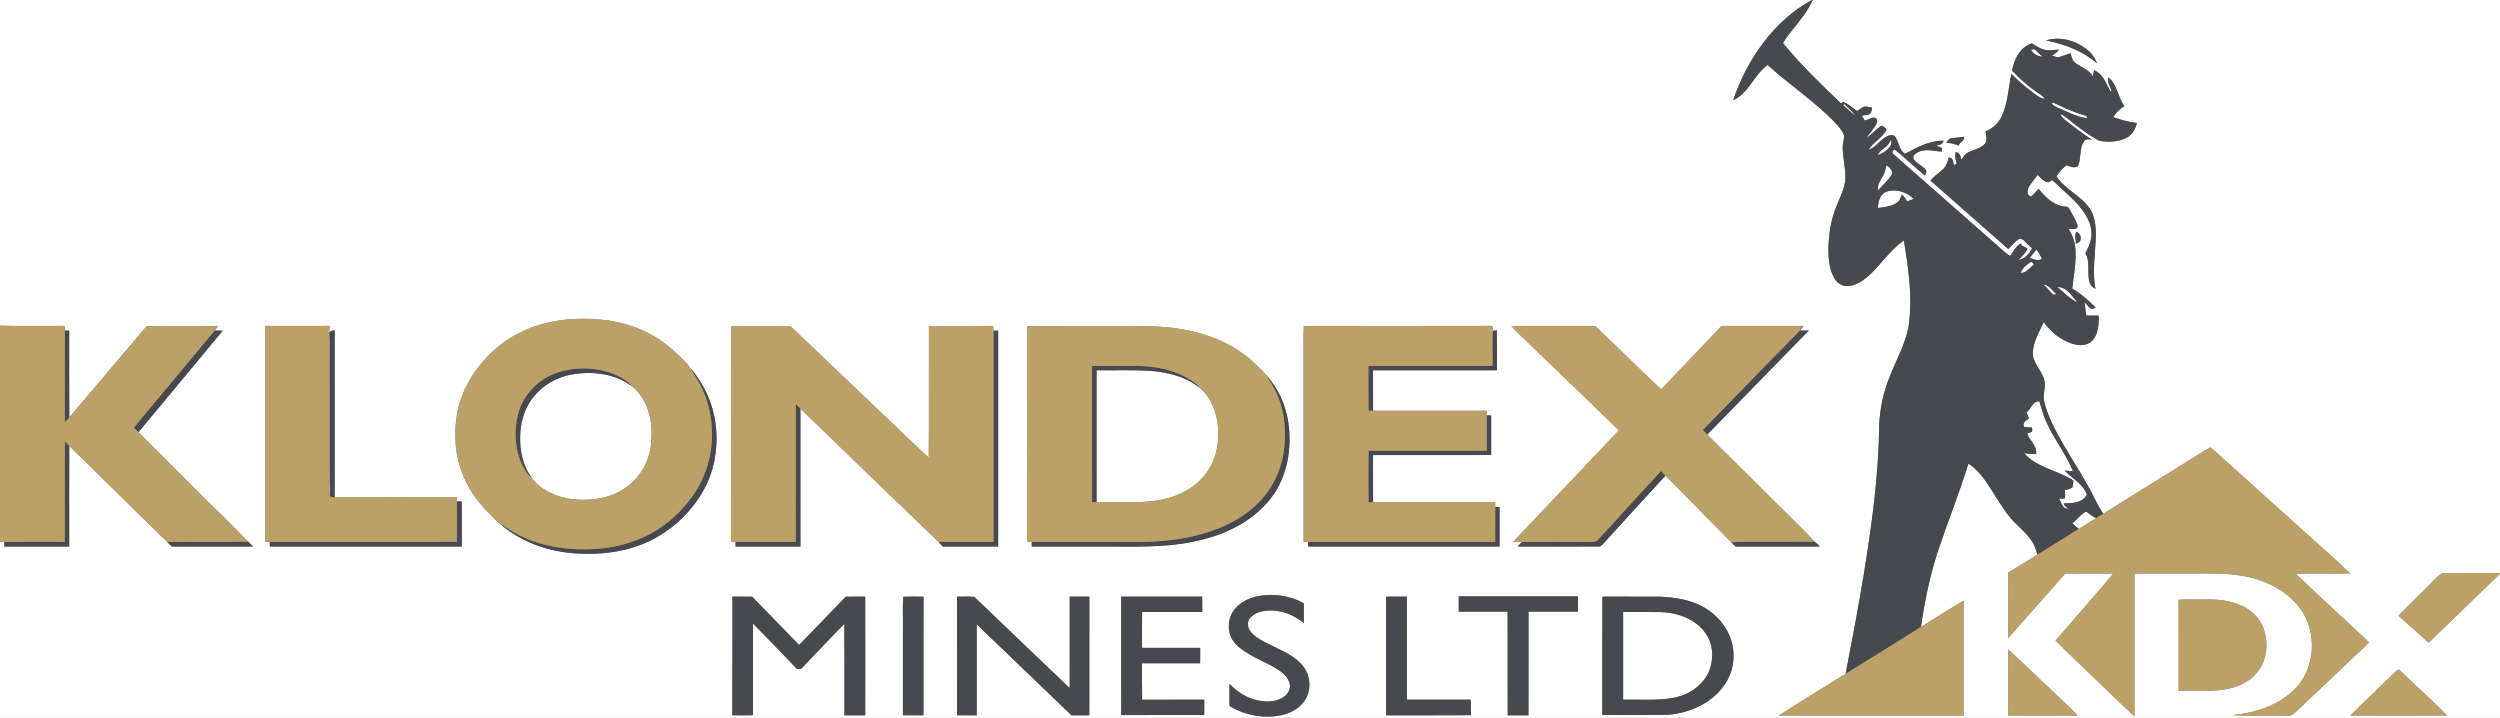 <?xml version="1.0" encoding="UTF-8" standalone="no"?>
<svg
   width="2159pt"
   height="620pt"
   viewBox="0 0 2159 620"
   version="1.1"
   id="svg123"
   sodipodi:docname="0001311605.svg"
   xmlns:inkscape="http://www.inkscape.org/namespaces/inkscape"
   xmlns:sodipodi="http://sodipodi.sourceforge.net/DTD/sodipodi-0.dtd"
   xmlns="http://www.w3.org/2000/svg"
   xmlns:svg="http://www.w3.org/2000/svg">
  <rect x="0" y="0" width="2159" height="620" fill="#808080" stroke="none"/>
  <defs
     id="defs127" />
  <sodipodi:namedview
     id="namedview125"
     pagecolor="#ffffff"
     bordercolor="#000000"
     borderopacity="0.25"
     inkscape:showpageshadow="2"
     inkscape:pageopacity="0.0"
     inkscape:pagecheckerboard="0"
     inkscape:deskcolor="#d1d1d1"
     inkscape:document-units="pt"
     showgrid="false" />
  <g
     id="#ffffffff">
    <path
       fill="#ffffff"
       opacity="1"
       d="m 0,0 h 1564.66 c -33.18,18.29 -55.83,51.34 -67.96,86.59 13.7,-6.07 17.96,-22.12 29.8,-30.44 19.2,17.32 41.05,31.63 58.91,50.44 2.79,3.18 5.91,6.42 7.13,10.58 0.22,3.33 -1.19,6.53 -1.2,9.87 -0.03,9.05 2.56,17.9 2.38,26.96 -0.45,8.55 -4.67,16.22 -7.7,24.06 -4.94,11.64 -6.71,24.38 -7.03,36.95 0.08,8.29 0.72,16.96 4.65,24.44 2.17,4.18 6.38,7.64 11.28,7.58 6.87,0.04 12.98,-3.9 18.1,-8.12 11.02,-9.75 18.85,-22.85 31.19,-31.17 3.71,23.32 7.46,47.06 4.48,70.7 -1.9,16.68 -10.7,31.33 -16.67,46.73 -5.5,13.3 -8.44,27.58 -9.19,41.93 -0.35,43.08 -6.32,85.87 -13.16,128.33 -4.75,28.91 -10.22,57.71 -15.77,86.48 -19.25,11.96 -38.64,23.7 -57.69,35.97 24.93,0.42 49.86,0.06 74.79,0.18 28.27,-0.03 56.54,0.06 84.82,-0.04 -0.06,-33.1 0.02,-66.2 -0.05,-99.3 -12.43,7.34 -24.58,15.15 -36.85,22.75 3.18,-21.94 7.64,-43.76 14.46,-64.88 8.53,-25.52 18.63,-50.5 26.56,-76.23 5.31,3.49 9.78,8.12 13.49,13.25 7.65,10.5 13.65,22.12 21.7,32.34 5.68,7.24 13.46,12.55 18.74,20.14 2.82,3.8 4.42,8.34 5.63,12.88 -8.42,5.16 -16.75,10.46 -25.21,15.54 -0.18,18.86 -0.07,37.73 -0.04,56.59 16.52,-18.44 32.77,-37.14 49.17,-55.7 13.89,-0.19 27.78,-0.01 41.67,-0.1 -16.43,19.49 -33.23,38.66 -49.91,57.94 12.55,12.64 25.65,24.73 38.41,37.16 9.93,9.44 19.68,19.07 29.71,28.39 0.07,-41.15 0.02,-82.3 0.03,-123.45 16.2,-0.04 32.41,-0.01 48.63,-0.02 19.29,-0.02 39.06,-0.92 57.66,5.21 15.07,4.59 29.09,13.67 38.12,26.75 12.91,19.53 11.72,47.86 -3.88,65.58 -14.04,15.87 -35.45,22.73 -55.97,24.73 14.68,0.98 29.4,0.21 44.11,0.53 3.1,-0.16 6.85,0.64 9.23,-1.93 21.5,-20.52 43.21,-40.84 64.74,-61.34 -20.96,-19.98 -42.54,-39.32 -63.37,-59.43 15.68,-0.32 31.38,0.17 47.07,-0.24 -12.4,-11.91 -25.47,-23.11 -38.16,-34.7 -23.7,-21.34 -47.37,-42.71 -71.07,-64.04 -3.9,-3.31 -7.34,-7.19 -11.61,-10.02 -6.38,3.14 -12.07,7.53 -18.25,11.06 -24.7,15.43 -49.52,30.66 -74.17,46.17 -5.39,-7.7 -8.86,-16.48 -13.5,-24.6 -9.19,-16.31 -19.77,-31.81 -28.28,-48.5 -3.91,-7.77 -7.57,-15.8 -9.28,-24.37 -1.51,-5.93 1.86,-11.89 0.13,-17.79 -1.98,-8.38 -9.85,-14.46 -10,-23.37 0.32,-9.71 5.52,-18.27 9.54,-26.84 6.08,8.69 14.91,15.65 25.09,18.82 5.81,1.82 13.15,1.57 17.37,-3.4 4.76,-5.85 5.11,-13.83 5,-21.04 -3.6,-0.03 -7.19,0.14 -10.77,-0.09 -0.58,-3.86 -0.95,-7.74 -1.48,-11.6 2.08,2.16 3.73,5.1 6.69,6.16 0.97,-0.42 1.94,-0.92 2.88,-1.48 -6.16,-6.1 -12.64,-11.98 -20.22,-16.27 1.26,-11.69 3.78,-23.4 2.68,-35.21 -0.51,-5.92 -2.71,-11.55 -5.88,-16.53 2.42,0 5.11,0.74 7.34,-0.61 1.19,-1.91 -0.07,-3.88 -0.85,-5.66 -2.12,-4.39 -4.34,-8.76 -7.22,-12.7 -10.54,0.03 -19.02,-7.42 -24.94,-15.43 -2.4,2 -4.09,4.75 -6.63,6.56 -3.08,-0.32 -3.68,-4.28 -2.68,-6.64 1.9,-4.54 5.62,-7.96 8.26,-12.05 2.64,2.68 5.32,5.9 9.3,6.47 1.13,-0.58 2.23,-1.29 3.36,-1.96 6.4,5.99 13.03,11.74 19.21,17.97 6.77,7.1 13.35,15.43 14.52,25.51 0.94,6.95 -1.76,13.7 -5.1,19.64 4.54,7.91 1.02,17.31 3.75,25.65 0.66,2.5 2.91,3.92 4.94,5.26 -2.87,-15.13 -0.15,-30.43 0.34,-45.63 0.11,-8.82 -0.83,-18.36 -6.49,-25.52 -7.85,-10.06 -20.44,-15.24 -27.46,-26.1 2.38,-3.71 5.05,-7.29 8.93,-9.57 2.99,1.13 6.44,2.74 9.53,0.87 3.11,-6.84 0.89,-15.32 5.37,-21.68 1.52,-2.29 4.43,-1.43 6.7,-1.32 -8.43,-5.42 -16.42,-11.51 -24.17,-17.84 -1.47,-1.09 -2.39,-2.7 -3.04,-4.35 5.15,2.28 8.98,6.58 13.53,9.79 6.57,4.81 13.03,9.99 20.43,13.48 7.81,1.26 16.41,0.94 23.53,-2.86 4.73,-2.55 7.41,-7.5 8.51,-12.6 -6.97,-0.83 -13.75,-2.66 -20.33,-5.05 2.34,-3.95 5.69,-7.15 9.61,-9.53 -5.68,-7.71 -6.04,-18.61 -13.89,-24.82 -1.39,4.76 2.78,8.39 2.66,13 -3.52,-4.45 -4.83,-10.25 -8.62,-14.51 -1.74,-2.05 -4.04,-3.46 -6.25,-4.91 -0.41,1.81 -0.83,3.62 -1.21,5.43 -3.25,-5.44 -9.34,-7.54 -14.32,-10.9 -3.11,-1.91 -4.01,-5.59 -4.81,-8.88 -3.8,0.94 -7.33,2.74 -11.16,3.48 -1.7,-0.28 -3.26,-1.03 -4.82,-1.6 2.17,-1.44 4.55,-2.73 5.81,-5.16 -3.99,0.28 -8.04,1.25 -11.99,0.29 -4.18,-0.95 -7.74,-3.46 -11.33,-5.66 -10.26,3.25 -15.23,13.75 -17.13,23.57 6.46,6.69 13.33,13.04 21.04,18.29 2.59,1.84 5.6,3.36 7.21,6.27 -5.45,-1.18 -9.47,-5.29 -13.87,-8.39 -5.35,-4.08 -10.25,-8.69 -14.97,-13.47 -2.49,12.36 -2.9,25.39 -8.39,36.93 -2.73,5.94 -7.83,10.49 -13.91,12.8 0.58,3.68 1.93,8.17 -0.94,11.26 -4.34,4.39 -11.1,4.56 -15.92,8.19 -1.74,1.34 -2.74,3.35 -3.88,5.16 -0.83,-2.86 -1.29,-6.65 -5.17,-6.45 -0.67,3.26 0.07,6.49 1.12,9.57 -0.87,0.48 -1.73,0.96 -2.56,1.44 -0.59,-2.79 -0.61,-6.43 -4.33,-6.56 -0.99,3.62 -2.11,7.42 -4.95,10.05 -3.56,3.38 -7.79,6.02 -10.89,9.87 22.36,19.77 44.87,39.36 67.21,59.16 2.99,-2.95 5.67,-6.29 9.14,-8.72 1.89,-0.59 3.82,0.61 5.07,1.99 1.97,2.15 4.01,4.24 6.4,5.95 -2.36,4.78 -6.2,9 -11.56,10.29 2.31,-3.41 6.14,-5.77 7.55,-9.76 -1.16,-1.32 -2.93,-1.74 -4.41,-2.48 -0.4,-0.51 -1.2,-1.52 -1.6,-2.03 -4.22,2.48 -6.18,7.02 -9.07,10.7 -6.01,-3.8 -10.78,-9.22 -16.28,-13.68 -28.02,-24.64 -56.09,-49.22 -84.06,-73.91 -2.89,-1.31 -0.3,-5.95 2.03,-3.23 8.53,6.85 16.4,14.53 24.86,21.49 0.33,-1.42 1.52,-2.78 1.19,-4.3 -2.74,-4.27 -8.33,-5.69 -10.96,-10.06 -1.6,-2.7 1.71,-4.68 3.62,-5.96 6.41,-3.32 13.8,-0.79 20.6,-0.45 0.05,-0.76 0.15,-2.29 0.2,-3.05 -1.71,-0.77 -3.4,-1.53 -5.1,-2.26 2.87,-0.19 5.64,-1.02 6.51,-4.11 -12.17,-0.33 -22.97,5.89 -33.4,11.32 -5.03,-3.41 -5.21,-9.88 -8.29,-14.59 -1.32,-2.32 -4.46,-1.63 -6.48,-0.87 -6.47,2.78 -10.02,9.71 -16.7,12.14 3.96,-6.85 11.97,-10.29 15.54,-17.39 -0.86,-1.74 -2.44,-2.97 -4.23,-3.61 -4.92,2.91 -8.49,7.55 -13.14,10.82 2.69,-4.16 6.16,-7.79 8.55,-12.16 1.08,-1.89 1.17,-4.91 -1.39,-5.57 -3.09,-0.42 -5.62,2.08 -8.62,2.4 -1,-1.34 -1.72,-2.83 -2.53,-4.26 2.05,-0.23 4.16,-0.28 6.17,-0.92 2.28,-0.93 2.26,-3.74 2.8,-5.77 -2.24,-0.49 -4.49,-1.21 -6.79,-1.03 -2.34,0.76 -4.06,2.63 -6.15,3.82 -4.2,-2.47 -7.49,-6.39 -12.3,-7.83 -0.52,0.47 -1.03,0.93 -1.51,1.39 C 1572.55,72.71 1555,55.96 1539.76,37.14 1547.65,24.29 1559.48,14.11 1565.37,0 H 2159 v 494.95 c -14.34,-0.12 -28.67,0.03 -43.01,-0.1 -2.56,0.07 -5.23,-0.27 -7.67,0.54 -4.06,2.83 -7.2,6.75 -10.77,10.13 -8.76,8.72 -17.45,17.49 -26.24,26.18 8.67,7.81 17.33,15.62 26.07,23.35 20.64,-19.76 41.05,-39.78 61.62,-59.63 V 620 H 0 V 468.09 c 1.26,-0.04 2.52,-0.07 3.78,-0.09 -0.02,1.32 -0.03,2.66 -0.05,4 18.68,-0.01 37.36,0.02 56.03,-0.01 0.03,-28.97 -0.08,-57.94 0.05,-86.91 28.36,27.52 56.26,55.49 84.61,83.01 1.31,1.27 2.6,2.57 3.89,3.87 23.41,0.08 46.82,0.04 70.23,0.03 -1.39,-1.42 -2.8,-2.82 -4.21,-4.22 -11.09,-11.29 -22.22,-22.55 -33.66,-33.48 -20.34,-20.38 -40.7,-40.74 -61.06,-61.09 24.19,-29.26 48.66,-58.3 72.76,-87.63 -2.29,-0.06 -4.58,-0.11 -6.87,-0.18 0.97,-1.28 1.91,-2.58 2.84,-3.89 -20.53,0 -41.06,-0.06 -61.59,0.02 -22.23,26.38 -44.65,52.61 -66.93,78.95 -0.14,-24.97 -0.03,-49.95 -0.05,-74.92 -1.27,-0.04 -2.53,-0.06 -3.79,-0.09 -0.01,-1.34 -0.02,-2.69 -0.03,-4.03 C 37.3,281.38 18.64,281.75 0,281.24 V 0 m 1766.79,34.87 c 15.9,3.3 31.8,8.89 44.14,19.84 -1.88,-5.16 -5.32,-9.65 -9.76,-12.87 -9.65,-7.26 -22.66,-10.44 -34.38,-6.97 m -81.83,84.58 c -2.09,0.23 -2.99,2.3 -4.03,3.82 3.65,0.18 7.25,1 10.59,2.53 0.89,-3.15 5.11,-4.08 4.8,-7.68 -3.77,0.64 -7.6,0.74 -11.36,1.33 m 107.66,90.99 c 2.06,-0.54 4.43,-1.89 4.21,-4.38 0.48,-2.55 -1.43,-4.46 -3.07,-6.06 -3.19,2.66 -0.61,6.98 -1.14,10.44 M 449.88,286.79 c -17.47,8.45 -32.17,22.17 -42.57,38.49 -9.36,14.75 -14.46,32.25 -14.02,49.75 -0.48,20.89 6.85,41.74 19.91,58.01 4.18,5.65 9.49,10.29 14.21,15.46 1.13,1.19 2.33,2.35 3.73,3.24 20.29,18.21 47.96,26.54 74.9,26.52 21.06,0.42 42.57,-3.75 61.03,-14.2 16.98,-9.62 31.28,-23.98 40.74,-41.07 9.78,-17.79 12.9,-38.87 9.89,-58.87 -2.6,-17.12 -10.29,-33.41 -21.65,-46.45 -1.57,-2.55 -3.73,-4.67 -5.82,-6.78 -4.83,-4.54 -9.47,-9.3 -14.78,-13.31 -16.13,-12.67 -36.21,-19.65 -56.51,-21.59 -23.39,-2.15 -47.77,0.34 -69.06,10.8 m -220.72,-5.35 c -0.23,3.51 -0.32,7.03 -0.28,10.55 0.06,58.66 -0.02,117.32 0.05,175.98 1.35,0.01 2.7,0.02 4.05,0.03 0.01,1.33 0.02,2.66 0.03,4 55.25,0 110.51,0.01 165.76,-0.01 -0.04,-12.98 -0.04,-25.95 0,-38.93 -1.37,-0.06 -2.74,-0.1 -4.11,-0.13 -0.16,11.65 0,23.29 -0.08,34.94 l -0.27,0.01 c 0.41,-12.84 -0.27,-25.7 0.44,-38.53 -35.24,-0.05 -70.49,-0.1 -105.73,0 -0.04,-48.01 -0.02,-96.03 -0.01,-144.04 -1.75,0 -3.44,0.4 -4.64,1.73 0.68,8.96 0.18,17.96 0.31,26.94 0.14,38.05 -0.24,76.12 0.19,114.16 -1.1,-4.97 -0.16,-10.14 -0.43,-15.18 0.01,-39.32 -0.04,-78.65 0.03,-117.98 0.07,-4 -0.83,-8.09 0.29,-12.02 -0.01,-0.38 -0.02,-1.14 -0.02,-1.52 -18.53,0.11 -37.06,0.09 -55.58,0 m 573.04,0.06 c -0.17,37.93 0.17,75.86 -0.16,113.79 -14.43,-13.31 -28.45,-27.08 -42.72,-40.57 -25.11,-23.92 -50.21,-47.85 -75.31,-71.78 -1,-1.19 -2.53,-1.48 -4,-1.39 -16.18,0 -32.37,0.06 -48.56,-0.05 -0.28,62.1 0.05,124.21 -0.16,186.31 1.31,0.04 2.63,0.08 3.96,0.12 -0.01,1.35 -0.02,2.7 -0.02,4.06 18.67,0.02 37.35,0.01 56.02,0.01 -0.01,-39.7 0.01,-79.4 -0.01,-119.1 39.71,38.41 79.38,76.88 119.28,115.1 1.22,1.32 2.46,2.64 3.7,3.97 15.93,0.07 31.85,0.02 47.78,0.03 0,-62.17 -0.01,-124.34 0.01,-186.51 -1.4,-0.06 -2.82,-0.11 -4.2,-0.16 -0.03,-1.29 -0.06,-2.57 -0.08,-3.85 -18.51,0.13 -37.02,0.14 -55.53,0.02 m 323.8,-0.03 c -0.54,6.51 -0.19,13.05 -0.28,19.58 0.02,55.62 -0.02,111.24 0.03,166.86 1.32,0.03 2.66,0.06 4.01,0.09 -0.02,1.33 -0.03,2.66 -0.02,4 55.09,0 110.18,0.01 165.27,0 0,-11.41 -0.03,-22.83 0,-34.24 -1.26,-0.01 -2.51,-0.02 -3.73,0 -0.03,-1.35 -0.04,-2.7 -0.03,-4.03 -35.17,0.01 -70.33,0 -105.49,0 -0.03,-13.57 0,-27.14 -0.02,-40.72 34.01,-0.05 68.03,0.05 102.04,-0.05 -0.07,-11.38 -0.03,-22.77 -0.02,-34.15 -1.26,-0.03 -2.51,-0.05 -3.73,-0.07 -0.02,-1.34 -0.03,-2.68 -0.03,-4.01 -32.74,-0.03 -65.48,-0.03 -98.23,0 -0.05,-11.66 -0.01,-23.31 -0.02,-34.97 35.67,-0.02 71.34,-0.01 107.01,0 -0.1,-11.52 0.15,-23.04 -0.14,-34.55 -0.81,0.12 -2.43,0.38 -3.24,0.51 -0.23,-1.43 -0.46,-2.86 -0.66,-4.28 -54.24,0.13 -108.48,0.12 -162.72,0.03 m 179.16,0.04 c 2.93,3.49 6.24,6.62 9.57,9.72 27.71,26.88 55.77,53.4 83.28,80.47 -30.45,32.02 -60.81,64.13 -91.23,96.17 2.47,0.08 4.95,0.17 7.45,0.16 -1.19,1.31 -2.36,2.62 -3.51,3.94 23.79,0 47.59,0.15 71.38,-0.07 4.05,-3.54 7.29,-7.94 11.07,-11.79 15.06,-16.46 30.02,-33.01 45.14,-49.41 18.89,19.29 37.92,38.43 56.86,57.66 1.22,1.2 2.49,2.42 3.74,3.64 24.22,-0.02 48.45,0.04 72.69,-0.03 -1.43,-1.43 -2.77,-2.96 -4.4,-4.12 -15.31,-16.34 -31.76,-31.58 -47.45,-47.55 -14.99,-15.13 -30.36,-29.88 -45.35,-45.01 29.28,-29.88 58.46,-59.84 87.65,-89.8 -2.51,0 -5.01,-0.02 -7.49,-0.07 0.7,-1.13 1.51,-2.24 2.26,-3.35 0.33,-0.15 1.01,-0.45 1.34,-0.59 -23.84,0.01 -47.68,-0.04 -71.52,0.02 -17.2,18.4 -34.81,36.41 -52.05,54.76 -19.25,-17.98 -37.86,-36.66 -56.98,-54.79 -24.15,0.06 -48.3,0.02 -72.45,0.04 m -418.04,0.12 c 0.12,62.07 0.05,124.15 0.01,186.22 1.27,0.03 2.56,0.06 3.85,0.1 0,1.34 0,2.7 0.02,4.05 20.32,0 40.65,0 60.98,0 26.07,-0.18 52.44,1.26 78.13,-4.15 25.77,-4.93 51.5,-16.69 67.72,-38.01 14.02,-18.26 17.96,-42.53 14.78,-64.93 -2.25,-15.31 -8.99,-30.01 -19.51,-41.4 -3.8,-4.67 -8.45,-8.63 -12.84,-12.74 -14.22,-12.39 -31.87,-20.32 -50.16,-24.51 -17.99,-4.35 -36.6,-4.97 -55.03,-4.7 -29.32,0.06 -58.64,-0.11 -87.95,0.07 m 200.33,233.01 c -8.04,1.4 -16.01,5.09 -21.22,11.54 -4.69,5.71 -6.1,13.74 -4.26,20.83 1.35,5.24 4.96,9.61 9.21,12.83 9.08,7.19 20.13,11.12 30.07,16.9 5.04,3.04 10.33,6.79 12.3,12.64 1.48,4.35 -0.55,9.25 -4.16,11.9 -6.31,4.87 -14.89,5.15 -22.42,3.72 -9.78,-1.73 -18.38,-7.37 -25.18,-14.43 -0.07,6.38 -0.09,12.77 0.02,19.15 14.62,8.83 33.09,11.79 49.49,6.65 7.27,-2.53 14.04,-7.55 17.34,-14.65 3.76,-8.43 2.66,-18.94 -3.16,-26.18 -6.77,-8.89 -17.45,-13.11 -27.11,-17.99 -6.4,-3.29 -13.43,-6.15 -18.14,-11.83 -3.04,-3.48 -3.64,-9.34 -0.12,-12.71 5.68,-5.6 14.37,-6.31 21.91,-5.49 8.88,0.87 17,5.11 23.98,10.46 0,-5.67 0,-11.33 0.01,-17 -11.64,-6.45 -25.48,-8.58 -38.56,-6.34 m -454.93,0.58 c -0.08,34.15 0.06,68.31 -0.07,102.46 5.84,0.04 11.69,0.19 17.53,-0.01 0.22,-1.2 0.32,-2.41 0.3,-3.62 -0.06,-25.19 -0.02,-50.39 -0.02,-75.58 12.79,12.9 25.42,25.98 37.9,39.19 1.2,0.02 2.4,0.04 3.62,0.06 12.44,-13 24.72,-26.16 37.39,-38.95 0.19,26.33 0.03,52.65 0.08,78.98 5.99,-0.01 11.98,-0.02 17.97,0.01 0.04,-34.18 0.08,-68.35 -0.02,-102.53 -5.6,0.05 -11.2,-0.04 -16.8,0.08 -13.37,13.95 -26.88,27.77 -40.26,41.71 -13.59,-13.87 -27.06,-27.86 -40.63,-41.74 -5.66,-0.06 -11.33,0 -16.99,-0.06 m 147.56,0.11 c -0.78,9.13 -0.1,18.43 -0.33,27.63 0,24.92 0.01,49.84 0,74.76 5.91,0.03 11.83,0.03 17.75,0.01 0.03,-34.13 -0.08,-68.27 0.06,-102.4 -5.83,-0.06 -11.67,-0.21 -17.48,0 m 46.36,0.01 c 0.14,34.13 0.03,68.26 0.05,102.39 5.67,0.03 11.35,0 17.02,0.01 -0.02,-26.18 0.01,-52.36 -0.01,-78.55 27.24,26.23 54.59,52.35 81.86,78.55 5.13,0 10.25,0 15.38,0.01 0.02,-34.17 0,-68.33 0.02,-102.5 -5.66,0 -11.32,0.01 -16.97,-0.01 -0.07,26.34 -0.04,52.67 -0.02,79.01 -27.55,-26.11 -54.81,-52.55 -82.28,-78.75 -4.98,-0.61 -10.05,-0.14 -15.05,-0.16 m 141.8,-0.09 c 0.07,34.09 -0.08,68.19 0.07,102.29 23.9,-0.11 47.79,-0.02 71.69,-0.05 0,-4.42 0,-8.84 -0.01,-13.25 -17.88,0.07 -35.76,-0.07 -53.64,0.07 -0.24,-10.5 -0.02,-21.01 -0.12,-31.52 16.74,-0.07 33.48,-0.07 50.22,0 0.07,-4.44 0.05,-8.87 0.04,-13.29 -16.74,0.01 -33.48,-0.04 -50.22,0.02 0,-10.36 -0.09,-20.72 0.05,-31.07 17.31,0.1 34.63,0.09 51.95,0.01 -0.03,-4.42 -0.01,-8.83 -0.06,-13.24 -23.32,0.07 -46.65,0.01 -69.97,0.03 m 228.79,-0.01 c -0.05,34.18 -0.05,68.36 0,102.54 24.42,-0.14 48.84,0.09 73.27,-0.12 -0.07,-4.48 -0.04,-8.96 -0.1,-13.44 -18.4,0.06 -36.8,0.03 -55.19,0.02 -0.04,-29.67 0.04,-59.35 -0.04,-89.02 -5.99,0.04 -11.97,0.04 -17.94,0.02 m 62.72,-0.26 c 0,4.42 0,8.83 0.01,13.25 14.07,0.03 28.14,0.04 42.21,0 0.1,29.85 -0.05,59.7 0.08,89.56 5.97,-0.08 11.94,-0.06 17.92,-0.02 0.08,-29.85 -0.03,-59.7 0.06,-89.54 14.24,0.02 28.49,0.08 42.74,-0.03 -0.04,-4.4 -0.04,-8.79 -0.01,-13.18 -34.33,-0.06 -68.67,0.01 -103.01,-0.04 m 124.04,0.25 c -0.1,34.09 -0.02,68.18 -0.04,102.26 17.38,-0.06 34.76,0.13 52.14,-0.09 10.78,-0.02 21.47,-2.68 31.2,-7.28 11.9,-5.81 22.35,-15.55 27.14,-28.1 4.64,-12.05 3.59,-26.18 -2.73,-37.44 -4.17,-7.53 -10.31,-13.93 -17.53,-18.6 -12.11,-7.86 -26.85,-10.14 -41.01,-10.7 -16.39,-0.08 -32.78,0.01 -49.17,-0.05 m 497.62,2.73 c 0.15,26.19 0.02,52.38 0.07,78.57 8.86,-0.01 17.73,0.06 26.6,-0.03 9.99,-0.19 20.26,-1.53 29.22,-6.22 6.76,-3.54 12.65,-8.98 16.07,-15.86 4.96,-9.91 5.1,-21.87 1.28,-32.17 -3.44,-9.09 -11.21,-16.01 -20.02,-19.76 -9.02,-3.75 -18.91,-4.96 -28.61,-4.8 -8.21,0.15 -16.42,-0.26 -24.61,0.27 m -147.19,42.87 c -0.04,19.04 -0.02,38.09 -0.01,57.13 20.07,0.16 40.15,0.17 60.22,0 -6.32,-6.81 -13.44,-12.82 -20.05,-19.35 -13.41,-12.58 -26.53,-25.46 -40.16,-37.78 m 334.24,19.57 c -12.86,12.56 -26.04,24.79 -38.69,37.55 27.87,0.17 55.76,0.21 83.64,-0.02 -13.14,-13.29 -27.17,-25.71 -40.58,-38.73 -1.36,-2.18 -3.16,0.2 -4.37,1.2 z"
       id="path2" />
    <path
       fill="#ffffff"
       opacity="1"
       d="m 1754,42.91 c 1.28,-0.15 2.88,-0.87 3.9,0.4 2.02,1.87 3.93,3.87 6.03,5.68 -4.13,-0.28 -7.97,-2.37 -9.93,-6.08 z"
       id="path4" />
    <path
       fill="#ffffff"
       opacity="1"
       d="m 1772.01,89.11 1.06,-0.56 c 8.14,3.79 16.25,7.8 24.91,10.35 1.75,0.77 4.7,0.62 4.36,3.31 -8.91,-1.55 -17.2,-5.6 -25.37,-9.33 -1.74,-1.08 -4.38,-1.53 -4.96,-3.77 z"
       id="path6" />
    <path
       fill="#ffffff"
       opacity="1"
       d="m 1591.6,90.87 c 0.39,-0.35 0.82,-0.7 1.26,-1.05 3,3.52 6.95,6.19 9.4,10.19 -3.76,-2.82 -6.88,-6.37 -10.66,-9.14 z"
       id="path8" />
    <path
       fill="#ffffff"
       opacity="1"
       d="m 1628.19,127.19 c 2.31,-1.5 3.49,-4.05 4.81,-6.37 0.93,2.63 0.02,5.33 -1.95,7.2 -2.59,2.82 -6.02,4.69 -9.55,6.05 1.31,-3.08 4.03,-5.04 6.69,-6.88 z"
       id="path10" />
    <path
       fill="#ffffff"
       opacity="1"
       d="m 1629.04,142.82 c 2.85,1.61 6.68,5.21 4.22,8.59 -3,5 -7.75,8.6 -11.41,13.08 -0.86,-4.69 1.98,-8.64 4.21,-12.46 1.7,-2.8 2.31,-6.05 2.98,-9.21 z"
       id="path12" />
    <path
       fill="#ffffff"
       opacity="1"
       d="m 1629.34,165.46 c 8,-2.65 17.41,0.34 23.23,6.25 -1.81,0.8 -3.65,1.47 -5.44,2.25 -1.31,-2.2 -2.83,-4.28 -4.73,-5.99 -1.03,2.36 -1.59,5.17 -3.82,6.75 -4.76,3.64 -11.01,4.15 -16.74,4.87 -0.07,-5.53 1.79,-12.02 7.5,-14.13 z"
       id="path14" />
    <path
       fill="#ffffff"
       opacity="1"
       d="m 1758.49,215.55 c 2.17,2.24 3.5,5.07 4.93,7.81 -3.18,2.84 -7.2,0.18 -10.66,-0.58 2,-2.33 3.9,-4.75 5.73,-7.23 z"
       id="path16" />
    <path
       fill="#ffffff"
       opacity="1"
       d="m 1753.5,226.45 c 1.45,-0.84 2.24,1.26 2.96,2.18 -3.61,2.51 -6.52,7.27 -11.34,7.06 1.23,-4.19 4.93,-6.89 8.38,-9.24 z"
       id="path18" />
    <path
       fill="#ffffff"
       opacity="1"
       d="m 1764.64,245.78 c 5.25,0.04 7.43,5.62 11.33,8.24 -1.16,0.42 -2.65,0.99 -3.51,-0.23 -2.6,-2.69 -4.97,-5.59 -7.82,-8.01 z"
       id="path20" />
    <path
       fill="#ffffff"
       opacity="1"
       d="m 1776.74,247.9 c 8.22,-0.26 12.51,7.94 17.35,13.25 -6.8,-2.93 -11.69,-8.71 -17.35,-13.25 z"
       id="path22" />
    <path
       fill="#ffffff"
       opacity="1"
       d="m 947,319.75 c 15.19,0.15 30.39,-0.39 45.57,0.45 14.9,1.08 30.28,4.62 42.35,13.86 8.93,6.52 13.78,17.26 15.99,27.82 2.93,15.69 0.8,32.99 -8.79,46.13 -9.07,12.86 -23.88,20.59 -39.09,23.52 -18.45,3.65 -37.36,1.74 -56.03,2.21 -0.01,-38 -0.01,-75.99 0,-113.99 z"
       id="path24" />
    <path
       fill="#ffffff"
       opacity="1"
       d="m 494.5,323.27 c 17.88,-2.96 37.72,-0.53 52.24,11.08 8.73,7.35 13.42,18.54 15.26,29.59 2.13,15.13 0.18,31.58 -8.81,44.32 -8.45,12.33 -22.39,20.33 -37.1,22.43 -15.77,2.3 -32.83,0.5 -46.47,-8.27 -4.04,-2.37 -7.46,-5.65 -10.19,-9.43 -6.01,-8.06 -9.22,-17.95 -10,-27.92 -1.08,-13.38 1.1,-27.53 8.78,-38.8 8.16,-12.34 21.76,-20.61 36.29,-23 z"
       id="path26" />
    <path
       fill="#ffffff"
       opacity="1"
       d="m 1749.97,356.17 c 4.37,-2.61 5.03,-10.13 11.24,-9.51 1.87,6.06 3.35,12.28 6.15,18.02 6.48,14.72 16.92,27.37 22.88,42.34 -2.46,-0.15 -4.88,-0.45 -7.29,-0.75 6.39,6.96 15.91,11.5 19.31,20.85 -3.68,7.28 -12.91,7.61 -20.02,7.49 0.25,2.34 2.25,3.4 4.04,4.54 -4.88,0.97 -6.37,-5.26 -8.01,-8.63 1.59,-0.07 3.46,0.54 4.97,-0.42 0.54,-2.32 0.01,-4.7 -0.19,-7.02 2.59,0.2 4.81,-1.09 6.91,-2.45 0.2,-1.87 0.41,-3.74 0.62,-5.61 -13.56,-9.08 -31.58,-10.91 -42.59,-23.74 3.41,0.7 6.91,1.14 10.42,0.7 0.77,-7.1 -5.54,-11.46 -7.79,-17.52 1.37,-0.55 2.91,-0.95 4.27,-1.62 0.24,-1.24 0.21,-2.49 -0.09,-3.75 -2.22,-0.06 -4.45,-0.01 -6.62,-0.33 -2.33,-3.03 1.49,-6 4.03,-7.16 -0.73,-1.82 -1.47,-3.64 -2.24,-5.43 z"
       id="path28" />
    <path
       fill="#ffffff"
       opacity="1"
       d="m 1789.62,451.8 c 4.36,-2.93 7.09,-7.84 12.02,-9.98 2.67,2.16 5.54,4.05 8.57,5.69 -5.04,3.04 -10.06,6.1 -15,9.27 -1.93,-1.6 -3.78,-3.27 -5.59,-4.98 z"
       id="path30" />
    <path
       fill="#ffffff"
       opacity="1"
       d="m 1401.74,528.5 c 10.72,0.07 21.44,-0.12 32.17,0.09 9.94,0.14 19.91,2.8 28.33,8.15 6.72,4.28 12.37,10.62 14.79,18.31 3.45,11.05 1.38,23.89 -6.1,32.84 -6.35,8.02 -15.97,12.9 -25.9,14.77 -14.28,2.64 -28.87,1.24 -43.29,1.59 0.01,-25.25 0.01,-50.5 0,-75.75 z"
       id="path32" />
  </g>
  <g
     id="#48494eff">
    <path
       fill="#48494e"
       opacity="1"
       d="m 1564.66,0 h 0.71 c -5.89,14.11 -17.72,24.29 -25.61,37.14 15.24,18.82 32.79,35.57 50.27,52.26 0.48,-0.46 0.99,-0.92 1.51,-1.39 4.81,1.44 8.1,5.36 12.3,7.83 2.09,-1.19 3.81,-3.06 6.15,-3.82 2.3,-0.18 4.55,0.54 6.79,1.03 -0.54,2.03 -0.52,4.84 -2.8,5.77 -2.01,0.64 -4.12,0.69 -6.17,0.92 0.81,1.43 1.53,2.92 2.53,4.26 3,-0.32 5.53,-2.82 8.62,-2.4 2.56,0.66 2.47,3.68 1.39,5.57 -2.39,4.37 -5.86,8 -8.55,12.16 4.65,-3.27 8.22,-7.91 13.14,-10.82 1.79,0.64 3.37,1.87 4.23,3.61 -3.57,7.1 -11.58,10.54 -15.54,17.39 6.68,-2.43 10.23,-9.36 16.7,-12.14 2.02,-0.76 5.16,-1.45 6.48,0.87 3.08,4.71 3.26,11.18 8.29,14.59 10.43,-5.43 21.23,-11.65 33.4,-11.32 -0.87,3.09 -3.64,3.92 -6.51,4.11 1.7,0.73 3.39,1.49 5.1,2.26 -0.05,0.76 -0.15,2.29 -0.2,3.05 -6.8,-0.34 -14.19,-2.87 -20.6,0.45 -1.91,1.28 -5.22,3.26 -3.62,5.96 2.63,4.37 8.22,5.79 10.96,10.06 0.33,1.52 -0.86,2.88 -1.19,4.3 -8.46,-6.96 -16.33,-14.64 -24.86,-21.49 -2.33,-2.72 -4.92,1.92 -2.03,3.23 27.97,24.69 56.04,49.27 84.06,73.91 5.5,4.46 10.27,9.88 16.28,13.68 2.89,-3.68 4.85,-8.22 9.07,-10.7 0.4,0.51 1.2,1.52 1.6,2.03 1.48,0.74 3.25,1.16 4.41,2.48 -1.41,3.99 -5.24,6.35 -7.55,9.76 5.36,-1.29 9.2,-5.51 11.56,-10.29 -2.39,-1.71 -4.43,-3.8 -6.4,-5.95 -1.25,-1.38 -3.18,-2.58 -5.07,-1.99 -3.47,2.43 -6.15,5.77 -9.14,8.72 -22.34,-19.8 -44.85,-39.39 -67.21,-59.16 3.1,-3.85 7.33,-6.49 10.89,-9.87 2.84,-2.63 3.96,-6.43 4.95,-10.05 3.72,0.13 3.74,3.77 4.33,6.56 0.83,-0.48 1.69,-0.96 2.56,-1.44 -1.05,-3.08 -1.79,-6.31 -1.12,-9.57 3.88,-0.2 4.34,3.59 5.17,6.45 1.14,-1.81 2.14,-3.82 3.88,-5.16 4.82,-3.63 11.58,-3.8 15.92,-8.19 2.87,-3.09 1.52,-7.58 0.94,-11.26 6.08,-2.31 11.18,-6.86 13.91,-12.8 5.49,-11.54 5.9,-24.57 8.39,-36.93 4.72,4.78 9.62,9.39 14.97,13.47 4.4,3.1 8.42,7.21 13.87,8.39 -1.61,-2.91 -4.62,-4.43 -7.21,-6.27 -7.71,-5.25 -14.58,-11.6 -21.04,-18.29 1.9,-9.82 6.87,-20.32 17.13,-23.57 3.59,2.2 7.15,4.71 11.33,5.66 3.95,0.96 8,-0.01 11.99,-0.29 -1.26,2.43 -3.64,3.72 -5.81,5.16 1.56,0.57 3.12,1.32 4.82,1.6 3.83,-0.74 7.36,-2.54 11.16,-3.48 0.8,3.29 1.7,6.97 4.81,8.88 4.98,3.36 11.07,5.46 14.32,10.9 0.38,-1.81 0.8,-3.62 1.21,-5.43 2.21,1.45 4.51,2.86 6.25,4.91 3.79,4.26 5.1,10.06 8.62,14.51 0.12,-4.61 -4.05,-8.24 -2.66,-13 7.85,6.21 8.21,17.11 13.89,24.82 -3.92,2.38 -7.27,5.58 -9.61,9.53 6.58,2.39 13.36,4.22 20.33,5.05 -1.1,5.1 -3.78,10.05 -8.51,12.6 -7.12,3.8 -15.72,4.12 -23.53,2.86 -7.4,-3.49 -13.86,-8.67 -20.43,-13.48 -4.55,-3.21 -8.38,-7.51 -13.53,-9.79 0.65,1.65 1.57,3.26 3.04,4.35 7.75,6.33 15.74,12.42 24.17,17.84 -2.27,-0.11 -5.18,-0.97 -6.7,1.32 -4.48,6.36 -2.26,14.84 -5.37,21.68 -3.09,1.87 -6.54,0.26 -9.53,-0.87 -3.88,2.28 -6.55,5.86 -8.93,9.57 7.02,10.86 19.61,16.04 27.46,26.1 5.66,7.16 6.6,16.7 6.49,25.52 -0.49,15.2 -3.21,30.5 -0.34,45.63 -2.03,-1.34 -4.28,-2.76 -4.94,-5.26 -2.73,-8.34 0.79,-17.74 -3.75,-25.65 3.34,-5.94 6.04,-12.69 5.1,-19.64 -1.17,-10.08 -7.75,-18.41 -14.52,-25.51 -6.18,-6.23 -12.81,-11.98 -19.21,-17.97 -1.13,0.67 -2.23,1.38 -3.36,1.96 -3.98,-0.57 -6.66,-3.79 -9.3,-6.47 -2.64,4.09 -6.36,7.51 -8.26,12.05 -1,2.36 -0.4,6.32 2.68,6.64 2.54,-1.81 4.23,-4.56 6.63,-6.56 5.92,8.01 14.4,15.46 24.94,15.43 2.88,3.94 5.1,8.31 7.22,12.7 0.78,1.78 2.04,3.75 0.85,5.66 -2.23,1.35 -4.92,0.61 -7.34,0.61 3.17,4.98 5.37,10.61 5.88,16.53 1.1,11.81 -1.42,23.52 -2.68,35.21 7.58,4.29 14.06,10.17 20.22,16.27 -0.94,0.56 -1.91,1.06 -2.88,1.48 -2.96,-1.06 -4.61,-4 -6.69,-6.16 0.53,3.86 0.9,7.74 1.48,11.6 3.58,0.23 7.17,0.06 10.77,0.09 0.11,7.21 -0.24,15.19 -5,21.04 -4.22,4.97 -11.56,5.22 -17.37,3.4 -10.18,-3.17 -19.01,-10.13 -25.09,-18.82 -4.02,8.57 -9.22,17.13 -9.54,26.84 0.15,8.91 8.02,14.99 10,23.37 1.73,5.9 -1.64,11.86 -0.13,17.79 1.71,8.57 5.37,16.6 9.28,24.37 8.51,16.69 19.09,32.19 28.28,48.5 4.64,8.12 8.11,16.9 13.5,24.6 -2.07,1.31 -4.14,2.59 -6.2,3.86 -3.03,-1.64 -5.9,-3.53 -8.57,-5.69 -4.93,2.14 -7.66,7.05 -12.02,9.98 1.81,1.71 3.66,3.38 5.59,4.98 -11.82,7.54 -23.76,14.87 -35.71,22.19 -1.21,-4.54 -2.81,-9.08 -5.63,-12.88 -5.28,-7.59 -13.06,-12.9 -18.74,-20.14 -8.05,-10.22 -14.05,-21.84 -21.7,-32.34 -3.71,-5.13 -8.18,-9.76 -13.49,-13.25 -7.93,25.73 -18.03,50.71 -26.56,76.23 -6.82,21.12 -11.28,42.94 -14.46,64.88 -21.6,13.61 -43.32,27.01 -65.02,40.44 5.55,-28.77 11.02,-57.57 15.77,-86.48 6.84,-42.46 12.81,-85.25 13.16,-128.33 0.75,-14.35 3.69,-28.63 9.19,-41.93 5.97,-15.4 14.77,-30.05 16.67,-46.73 2.98,-23.64 -0.77,-47.38 -4.48,-70.7 -12.34,8.32 -20.17,21.42 -31.19,31.17 -5.12,4.22 -11.23,8.16 -18.1,8.12 -4.9,0.06 -9.11,-3.4 -11.28,-7.58 -3.93,-7.48 -4.57,-16.15 -4.65,-24.44 0.32,-12.57 2.09,-25.31 7.03,-36.95 3.03,-7.84 7.25,-15.51 7.7,-24.06 0.18,-9.06 -2.41,-17.91 -2.38,-26.96 0.01,-3.34 1.42,-6.54 1.2,-9.87 -1.22,-4.16 -4.34,-7.4 -7.13,-10.58 -17.86,-18.81 -39.71,-33.12 -58.91,-50.44 -11.84,8.32 -16.1,24.37 -29.8,30.44 12.13,-35.25 34.78,-68.3 67.96,-86.59 M 1754,42.91 c 1.96,3.71 5.8,5.8 9.93,6.08 -2.1,-1.81 -4.01,-3.81 -6.03,-5.68 -1.02,-1.27 -2.62,-0.55 -3.9,-0.4 m 18.01,46.2 c 0.58,2.24 3.22,2.69 4.96,3.77 8.17,3.73 16.46,7.78 25.37,9.33 0.34,-2.69 -2.61,-2.54 -4.36,-3.31 -8.66,-2.55 -16.77,-6.56 -24.91,-10.35 l -1.06,0.56 m -180.41,1.76 c 3.78,2.77 6.9,6.32 10.66,9.14 -2.45,-4 -6.4,-6.67 -9.4,-10.19 -0.44,0.35 -0.87,0.7 -1.26,1.05 m 36.59,36.32 c -2.66,1.84 -5.38,3.8 -6.69,6.88 3.53,-1.36 6.96,-3.23 9.55,-6.05 1.97,-1.87 2.88,-4.57 1.95,-7.2 -1.32,2.32 -2.5,4.87 -4.81,6.37 m 0.85,15.63 c -0.67,3.16 -1.28,6.41 -2.98,9.21 -2.23,3.82 -5.07,7.77 -4.21,12.46 3.66,-4.48 8.41,-8.08 11.41,-13.08 2.46,-3.38 -1.37,-6.98 -4.22,-8.59 m 0.3,22.64 c -5.71,2.11 -7.57,8.6 -7.5,14.13 5.73,-0.72 11.98,-1.23 16.74,-4.87 2.23,-1.58 2.79,-4.39 3.82,-6.75 1.9,1.71 3.42,3.79 4.73,5.99 1.79,-0.78 3.63,-1.45 5.44,-2.25 -5.82,-5.91 -15.23,-8.9 -23.23,-6.25 m 129.15,50.09 c -1.83,2.48 -3.73,4.9 -5.73,7.23 3.46,0.76 7.48,3.42 10.66,0.58 -1.43,-2.74 -2.76,-5.57 -4.93,-7.81 m -4.99,10.9 c -3.45,2.35 -7.15,5.05 -8.38,9.24 4.82,0.21 7.73,-4.55 11.34,-7.06 -0.72,-0.92 -1.51,-3.02 -2.96,-2.18 m 11.14,19.33 c 2.85,2.42 5.22,5.32 7.82,8.01 0.86,1.22 2.35,0.65 3.51,0.23 -3.9,-2.62 -6.08,-8.2 -11.33,-8.24 m 12.1,2.12 c 5.66,4.54 10.55,10.32 17.35,13.25 -4.84,-5.31 -9.13,-13.51 -17.35,-13.25 m -26.77,108.27 c 0.77,1.79 1.51,3.61 2.24,5.43 -2.54,1.16 -6.36,4.13 -4.03,7.16 2.17,0.32 4.4,0.27 6.62,0.33 0.3,1.26 0.33,2.51 0.09,3.75 -1.36,0.67 -2.9,1.07 -4.27,1.62 2.25,6.06 8.56,10.42 7.79,17.52 -3.51,0.44 -7.01,0 -10.42,-0.7 11.01,12.83 29.03,14.66 42.59,23.74 -0.21,1.87 -0.42,3.74 -0.62,5.61 -2.1,1.36 -4.32,2.65 -6.91,2.45 0.2,2.32 0.73,4.7 0.19,7.02 -1.51,0.96 -3.38,0.35 -4.97,0.42 1.64,3.37 3.13,9.6 8.01,8.63 -1.79,-1.14 -3.79,-2.2 -4.04,-4.54 7.11,0.12 16.34,-0.21 20.02,-7.49 -3.4,-9.35 -12.92,-13.89 -19.31,-20.85 2.41,0.3 4.83,0.6 7.29,0.75 -5.96,-14.97 -16.4,-27.62 -22.88,-42.34 -2.8,-5.74 -4.28,-11.96 -6.15,-18.02 -6.21,-0.62 -6.87,6.9 -11.24,9.51 z"
       id="path35" />
    <path
       fill="#48494e"
       opacity="1"
       d="m 1766.79,34.87 c 11.72,-3.47 24.73,-0.29 34.38,6.97 4.44,3.22 7.88,7.71 9.76,12.87 -12.34,-10.95 -28.24,-16.54 -44.14,-19.84 z"
       id="path37" />
    <path
       fill="#48494e"
       opacity="1"
       d="m 1684.96,119.45 c 3.76,-0.59 7.59,-0.69 11.36,-1.33 0.31,3.6 -3.91,4.53 -4.8,7.68 -3.34,-1.53 -6.94,-2.35 -10.59,-2.53 1.04,-1.52 1.94,-3.59 4.03,-3.82 z"
       id="path39" />
    <path
       fill="#48494e"
       opacity="1"
       d="m 1792.62,210.44 c 0.53,-3.46 -2.05,-7.78 1.14,-10.44 1.64,1.6 3.55,3.51 3.07,6.06 0.22,2.49 -2.15,3.84 -4.21,4.38 z"
       id="path41" />
    <path
       fill="#48494e"
       opacity="1"
       d="m 1554.9,282.95 c 0.48,-0.22 1.44,-0.66 1.92,-0.88 -0.75,1.11 -1.56,2.22 -2.26,3.35 2.48,0.05 4.98,0.07 7.49,0.07 -29.19,29.96 -58.37,59.92 -87.65,89.8 -1.3,-1.33 -2.57,-2.67 -3.82,-4.01 28.05,-28.71 55.93,-57.59 84.15,-86.14 0.04,-0.54 0.13,-1.64 0.17,-2.19 z"
       id="path43" />
    <path
       fill="#48494e"
       opacity="1"
       d="m 185.5,285.39 c 2.29,0.07 4.58,0.12 6.87,0.18 -24.1,29.33 -48.57,58.37 -72.76,87.63 -1.31,-1.25 -2.63,-2.47 -3.95,-3.69 2.51,-3.44 5.2,-6.73 7.98,-9.95 20.63,-24.71 41.17,-49.51 61.86,-74.17 z"
       id="path45" />
    <path
       fill="#48494e"
       opacity="1"
       d="m 55.98,285.46 c 1.26,0.03 2.52,0.05 3.79,0.09 0.02,24.97 -0.09,49.95 0.05,74.92 -1.25,1.45 -2.51,2.87 -3.78,4.3 -0.27,-26.43 -0.12,-52.87 -0.06,-79.31 z"
       id="path47" />
    <path
       fill="#48494e"
       opacity="1"
       d="m 284.37,287.04 c 1.2,-1.33 2.89,-1.73 4.64,-1.73 -0.01,48.01 -0.03,96.03 0.01,144.04 -1.27,-0.44 -3.81,0.47 -4.15,-1.21 -0.43,-38.04 -0.05,-76.11 -0.19,-114.16 -0.13,-8.98 0.37,-17.98 -0.31,-26.94 z"
       id="path49" />
    <path
       fill="#48494e"
       opacity="1"
       d="m 858.04,285.71 c 1.31,-0.08 2.64,-0.15 3.97,-0.22 C 861.99,347.66 862,409.83 862,472 c -15.93,-0.01 -31.85,0.04 -47.78,-0.03 -1.24,-1.33 -2.48,-2.65 -3.7,-3.97 15.83,0.02 31.67,0.01 47.51,0.01 -0.03,-60.77 -0.04,-121.53 0.01,-182.3 z"
       id="path51" />
    <path
       fill="#48494e"
       opacity="1"
       d="m 1289.02,315.97 c 0.18,-10.08 -0.59,-20.2 0.36,-30.25 0.81,-0.13 2.43,-0.39 3.24,-0.51 0.29,11.51 0.04,23.03 0.14,34.55 -35.67,-0.01 -71.34,-0.02 -107.01,0 0.01,11.66 -0.03,23.31 0.02,34.97 -1.31,0 -2.61,0.02 -3.9,0.04 -0.24,-12.91 -0.05,-25.81 -0.11,-38.72 35.75,-0.08 71.51,-0.04 107.26,-0.08 z"
       id="path53" />
    <path
       fill="#48494e"
       opacity="1"
       d="m 943.02,316.01 c 13.32,0.04 26.64,-0.04 39.96,0.01 18.68,0.37 38.14,4.95 52.5,17.53 -0.14,0.13 -0.42,0.39 -0.56,0.51 -12.07,-9.24 -27.45,-12.78 -42.35,-13.86 -15.18,-0.84 -30.38,-0.3 -45.57,-0.45 -0.01,38 -0.01,75.99 0,113.99 -1.3,0 -2.6,0 -3.88,0.01 -0.24,-39.25 -0.04,-78.5 -0.1,-117.74 z"
       id="path55" />
    <path
       fill="#48494e"
       opacity="1"
       d="m 482.85,321.22 c 15.26,-4.48 32.12,-4.12 46.99,1.64 6.23,2.75 12.5,6.16 16.9,11.49 -14.52,-11.61 -34.36,-14.04 -52.24,-11.08 -14.53,2.39 -28.13,10.66 -36.29,23 -7.68,11.27 -9.86,25.42 -8.78,38.8 0.78,9.97 3.99,19.86 10,27.92 -3.92,-2.64 -6.04,-7.07 -8.3,-11.06 -6.59,-13.52 -7.41,-29.49 -3.83,-43.97 4.27,-17.42 18.48,-31.63 35.55,-36.74 z"
       id="path57" />
    <path
       fill="#48494e"
       opacity="1"
       d="m 596.05,317.67 c 11.36,13.04 19.05,29.33 21.65,46.45 3.01,20 -0.11,41.08 -9.89,58.87 -9.46,17.09 -23.76,31.45 -40.74,41.07 -18.46,10.45 -39.97,14.62 -61.03,14.2 -26.94,0.02 -54.61,-8.31 -74.9,-26.52 5.02,2.97 9.73,6.44 14.87,9.21 18.9,10.18 40.7,14.02 62.02,13.38 16.15,-0.3 32.35,-3.45 47.1,-10.13 17.74,-7.96 32.96,-21.17 43.91,-37.18 18.98,-27.38 21,-65.24 5.67,-94.72 -2.53,-5.08 -6,-9.62 -8.66,-14.63 z"
       id="path59" />
    <path
       fill="#48494e"
       opacity="1"
       d="m 1093.1,323.51 c 10.52,11.39 17.26,26.09 19.51,41.4 3.18,22.4 -0.76,46.67 -14.78,64.93 -16.22,21.32 -41.95,33.08 -67.72,38.01 -25.69,5.41 -52.06,3.97 -78.13,4.15 -20.33,0 -40.66,0 -60.98,0 -0.02,-1.35 -0.02,-2.71 -0.02,-4.05 29.33,0.16 58.65,0 87.98,0.07 17.71,0.26 35.52,-1.27 52.81,-5.27 20.14,-4.7 39.86,-13.53 54.67,-28.28 11.63,-11.39 19.36,-26.59 21.92,-42.64 2.96,-17.96 1.35,-37.04 -6.58,-53.58 -2.41,-5.19 -5.8,-9.82 -8.68,-14.74 z"
       id="path61" />
    <path
       fill="#48494e"
       opacity="1"
       d="m 687.28,349.09 c 1.32,1.26 2.64,2.53 3.96,3.81 0.02,39.7 0,79.4 0.01,119.1 -18.67,0 -37.35,0.01 -56.02,-0.01 0,-1.36 0.01,-2.71 0.02,-4.06 17.33,0.17 34.67,0.04 52.01,0.08 0.07,-39.64 0.03,-79.28 0.02,-118.92 z"
       id="path63" />
    <path
       fill="#48494e"
       opacity="1"
       d="m 1284.03,358.74 c 1.22,0.02 2.47,0.04 3.73,0.07 -0.01,11.38 -0.05,22.77 0.02,34.15 -34.01,0.1 -68.03,0 -102.04,0.05 0.02,13.58 -0.01,27.15 0.02,40.72 -1.32,0 -2.62,0 -3.9,0 -0.15,-14.83 -0.19,-29.67 0.02,-44.5 34.03,0.07 68.06,0.01 102.1,0.03 0.02,-10.17 -0.06,-20.35 0.05,-30.52 z"
       id="path65" />
    <path
       fill="#48494e"
       opacity="1"
       d="m 56.08,381.3 c 1.24,1.26 2.49,2.52 3.73,3.78 -0.13,28.97 -0.02,57.94 -0.05,86.91 -18.67,0.03 -37.35,0 -56.03,0.01 0.02,-1.34 0.03,-2.68 0.05,-4 17.38,-0.23 34.77,-0.04 52.15,-0.06 0.1,-28.88 -0.24,-57.77 0.15,-86.64 z"
       id="path67" />
    <path
       fill="#48494e"
       opacity="1"
       d="m 1379.62,466.65 c 18.39,-19.9 36.33,-40.23 54.93,-59.93 1.24,1.33 2.49,2.66 3.76,3.98 -15.12,16.4 -30.08,32.95 -45.14,49.41 -3.78,3.85 -7.02,8.25 -11.07,11.79 -23.79,0.22 -47.59,0.07 -71.38,0.07 1.15,-1.32 2.32,-2.63 3.51,-3.94 19.93,-0.14 39.85,-0.11 59.78,-0.02 1.87,-0.18 4.2,0.23 5.61,-1.36 z"
       id="path69" />
    <path
       fill="#48494e"
       opacity="1"
       d="m 394.66,432.93 c 1.37,0.03 2.74,0.07 4.11,0.13 -0.04,12.98 -0.04,25.95 0,38.93 -55.25,0.02 -110.51,0.01 -165.76,0.01 -0.01,-1.34 -0.02,-2.67 -0.03,-4 53.78,-0.17 107.56,0.21 161.33,-0.12 l 0.27,-0.01 c 0.08,-11.65 -0.08,-23.29 0.08,-34.94 z"
       id="path71" />
    <path
       fill="#48494e"
       opacity="1"
       d="m 1291.28,437.76 c 1.22,-0.02 2.47,-0.01 3.73,0 -0.03,11.41 0,22.83 0,34.24 -55.09,0.01 -110.18,0 -165.27,0 -0.01,-1.34 0,-2.67 0.02,-4 53.83,0.05 107.66,-0.03 161.49,-0.02 0.04,-10.08 0,-20.15 0.03,-30.22 z"
       id="path73" />
    <path
       fill="#48494e"
       opacity="1"
       d="m 144.42,468.09 c 23.3,-0.43 46.61,0.17 69.91,-0.32 1.41,1.4 2.82,2.8 4.21,4.22 -23.41,0.01 -46.82,0.05 -70.23,-0.03 -1.29,-1.3 -2.58,-2.6 -3.89,-3.87 z"
       id="path75" />
    <path
       fill="#48494e"
       opacity="1"
       d="m 1495.17,468.36 c 7.91,-0.87 15.87,-0.32 23.81,-0.46 16.07,-0.01 32.14,0.03 48.22,-0.05 1.63,1.16 2.97,2.69 4.4,4.12 -24.24,0.07 -48.47,0.01 -72.69,0.03 -1.25,-1.22 -2.52,-2.44 -3.74,-3.64 z"
       id="path77" />
    <path
       fill="#48494e"
       opacity="1"
       d="m 1087.45,514.64 c 13.08,-2.24 26.92,-0.11 38.56,6.34 -0.01,5.67 -0.01,11.33 -0.01,17 -6.98,-5.35 -15.1,-9.59 -23.98,-10.46 -7.54,-0.82 -16.23,-0.11 -21.91,5.49 -3.52,3.37 -2.92,9.23 0.12,12.71 4.71,5.68 11.74,8.54 18.14,11.83 9.66,4.88 20.34,9.1 27.11,17.99 5.82,7.24 6.92,17.75 3.16,26.18 -3.3,7.1 -10.07,12.12 -17.34,14.65 -16.4,5.14 -34.87,2.18 -49.49,-6.65 -0.11,-6.38 -0.09,-12.77 -0.02,-19.15 6.8,7.06 15.4,12.7 25.18,14.43 7.53,1.43 16.11,1.15 22.42,-3.72 3.61,-2.65 5.64,-7.55 4.16,-11.9 -1.97,-5.85 -7.26,-9.6 -12.3,-12.64 -9.94,-5.78 -20.99,-9.71 -30.07,-16.9 -4.25,-3.22 -7.86,-7.59 -9.21,-12.83 -1.84,-7.09 -0.43,-15.12 4.26,-20.83 5.21,-6.45 13.18,-10.14 21.22,-11.54 z"
       id="path79" />
    <path
       fill="#48494e"
       opacity="1"
       d="m 632.52,515.22 c 5.66,0.06 11.33,0 16.99,0.06 13.57,13.88 27.04,27.87 40.63,41.74 13.38,-13.94 26.89,-27.76 40.26,-41.71 5.6,-0.12 11.2,-0.03 16.8,-0.08 0.1,34.18 0.06,68.35 0.02,102.53 -5.99,-0.03 -11.98,-0.02 -17.97,-0.01 -0.05,-26.33 0.11,-52.65 -0.08,-78.98 -12.67,12.79 -24.95,25.95 -37.39,38.95 -1.22,-0.02 -2.42,-0.04 -3.62,-0.06 -12.48,-13.21 -25.11,-26.29 -37.9,-39.19 0,25.19 -0.04,50.39 0.02,75.58 0.02,1.21 -0.08,2.42 -0.3,3.62 -5.84,0.2 -11.69,0.05 -17.53,0.01 0.13,-34.15 -0.01,-68.31 0.07,-102.46 z"
       id="path81" />
    <path
       fill="#48494e"
       opacity="1"
       d="m 780.08,515.33 c 5.81,-0.21 11.65,-0.06 17.48,0 -0.14,34.13 -0.03,68.27 -0.06,102.4 -5.92,0.02 -11.84,0.02 -17.75,-0.01 0.01,-24.92 0,-49.84 0,-74.76 0.23,-9.2 -0.45,-18.5 0.33,-27.63 z"
       id="path83" />
    <path
       fill="#48494e"
       opacity="1"
       d="m 826.44,515.34 c 5,0.02 10.07,-0.45 15.05,0.16 27.47,26.2 54.73,52.64 82.28,78.75 -0.02,-26.34 -0.05,-52.67 0.02,-79.01 5.65,0.02 11.31,0.01 16.97,0.01 -0.02,34.17 0,68.33 -0.02,102.5 -5.13,-0.01 -10.25,-0.01 -15.38,-0.01 -27.27,-26.2 -54.62,-52.32 -81.86,-78.55 0.02,26.19 -0.01,52.37 0.01,78.55 -5.67,-0.01 -11.35,0.02 -17.02,-0.01 -0.02,-34.13 0.09,-68.26 -0.05,-102.39 z"
       id="path85" />
    <path
       fill="#48494e"
       opacity="1"
       d="m 968.24,515.25 c 23.32,-0.02 46.65,0.04 69.97,-0.03 0.05,4.41 0.03,8.82 0.06,13.24 -17.32,0.08 -34.64,0.09 -51.95,-0.01 -0.14,10.35 -0.05,20.71 -0.05,31.07 16.74,-0.06 33.48,-0.01 50.22,-0.02 0.01,4.42 0.03,8.85 -0.04,13.29 -16.74,-0.07 -33.48,-0.07 -50.22,0 0.1,10.51 -0.12,21.02 0.12,31.52 17.88,-0.14 35.76,0 53.64,-0.07 0.01,4.41 0.01,8.83 0.01,13.25 -23.9,0.03 -47.79,-0.06 -71.69,0.05 -0.15,-34.1 0,-68.2 -0.07,-102.29 z"
       id="path87" />
    <path
       fill="#48494e"
       opacity="1"
       d="m 1197.03,515.24 c 5.97,0.02 11.95,0.02 17.94,-0.02 0.08,29.67 0,59.35 0.04,89.02 18.39,0.01 36.79,0.04 55.19,-0.02 0.06,4.48 0.03,8.96 0.1,13.44 -24.43,0.21 -48.85,-0.02 -73.27,0.12 -0.05,-34.18 -0.05,-68.36 0,-102.54 z"
       id="path89" />
    <path
       fill="#48494e"
       opacity="1"
       d="m 1259.75,514.98 c 34.34,0.05 68.68,-0.02 103.01,0.04 -0.03,4.39 -0.03,8.78 0.01,13.18 -14.25,0.11 -28.5,0.05 -42.74,0.03 -0.09,29.84 0.02,59.69 -0.06,89.54 -5.98,-0.04 -11.95,-0.06 -17.92,0.02 -0.13,-29.86 0.02,-59.71 -0.08,-89.56 -14.07,0.04 -28.14,0.03 -42.21,0 -0.01,-4.42 -0.01,-8.83 -0.01,-13.25 z"
       id="path91" />
    <path
       fill="#48494e"
       opacity="1"
       d="m 1383.79,515.23 c 16.39,0.06 32.78,-0.03 49.17,0.05 14.16,0.56 28.9,2.84 41.01,10.7 7.22,4.67 13.36,11.07 17.53,18.6 6.32,11.26 7.37,25.39 2.73,37.44 -4.79,12.55 -15.24,22.29 -27.14,28.1 -9.73,4.6 -20.42,7.26 -31.2,7.28 -17.38,0.22 -34.76,0.03 -52.14,0.09 0.02,-34.08 -0.06,-68.17 0.04,-102.26 m 17.95,13.27 c 0.01,25.25 0.01,50.5 0,75.75 14.42,-0.35 29.01,1.05 43.29,-1.59 9.93,-1.87 19.55,-6.75 25.9,-14.77 7.48,-8.95 9.55,-21.79 6.1,-32.84 -2.42,-7.69 -8.07,-14.03 -14.79,-18.31 -8.42,-5.35 -18.39,-8.01 -28.33,-8.15 -10.73,-0.21 -21.45,-0.02 -32.17,-0.09 z"
       id="path93" />
  </g>
  <g
     id="#bba067ff">
    <path
       fill="#bba067"
       opacity="1"
       d="m 449.88,286.79 c 21.29,-10.46 45.67,-12.95 69.06,-10.8 20.3,1.94 40.38,8.92 56.51,21.59 5.31,4.01 9.95,8.77 14.78,13.31 2.09,2.11 4.25,4.23 5.82,6.78 2.66,5.01 6.13,9.55 8.66,14.63 15.33,29.48 13.31,67.34 -5.67,94.72 -10.95,16.01 -26.17,29.22 -43.91,37.18 -14.75,6.68 -30.95,9.83 -47.1,10.13 -21.32,0.64 -43.12,-3.2 -62.02,-13.38 -5.14,-2.77 -9.85,-6.24 -14.87,-9.21 -1.4,-0.89 -2.6,-2.05 -3.73,-3.24 -4.72,-5.17 -10.03,-9.81 -14.21,-15.46 -13.06,-16.27 -20.39,-37.12 -19.91,-58.01 -0.44,-17.5 4.66,-35 14.02,-49.75 10.4,-16.32 25.1,-30.04 42.57,-38.49 m 32.97,34.43 c -17.07,5.11 -31.28,19.32 -35.55,36.74 -3.58,14.48 -2.76,30.45 3.83,43.97 2.26,3.99 4.38,8.42 8.3,11.06 2.73,3.78 6.15,7.06 10.19,9.43 13.64,8.77 30.7,10.57 46.47,8.27 14.71,-2.1 28.65,-10.1 37.1,-22.43 8.99,-12.74 10.94,-29.19 8.81,-44.32 -1.84,-11.05 -6.53,-22.24 -15.26,-29.59 -4.4,-5.33 -10.67,-8.74 -16.9,-11.49 -14.87,-5.76 -31.73,-6.12 -46.99,-1.64 z"
       id="path96" />
    <path
       fill="#bba067"
       opacity="1"
       d="m 0,281.24 c 18.64,0.51 37.3,0.14 55.95,0.19 0.01,1.34 0.02,2.69 0.03,4.03 -0.06,26.44 -0.21,52.88 0.06,79.31 1.27,-1.43 2.53,-2.85 3.78,-4.3 22.28,-26.34 44.7,-52.57 66.93,-78.95 20.53,-0.08 41.06,-0.02 61.59,-0.02 -0.93,1.31 -1.87,2.61 -2.84,3.89 -20.69,24.66 -41.23,49.46 -61.86,74.17 -2.78,3.22 -5.47,6.51 -7.98,9.95 1.32,1.22 2.64,2.44 3.95,3.69 20.36,20.35 40.72,40.71 61.06,61.09 11.44,10.93 22.57,22.19 33.66,33.48 -23.3,0.49 -46.61,-0.11 -69.91,0.32 -28.35,-27.52 -56.25,-55.49 -84.61,-83.01 -1.24,-1.26 -2.49,-2.52 -3.73,-3.78 -0.39,28.87 -0.05,57.76 -0.15,86.64 -17.38,0.02 -34.77,-0.17 -52.15,0.06 -1.26,0.02 -2.52,0.05 -3.78,0.09 z"
       id="path98" />
    <path
       fill="#bba067"
       opacity="1"
       d="m 229.16,281.44 c 18.52,0.09 37.05,0.11 55.58,0 0,0.38 0.01,1.14 0.02,1.52 -1.12,3.93 -0.22,8.02 -0.29,12.02 -0.07,39.33 -0.02,78.66 -0.03,117.98 0.27,5.04 -0.67,10.21 0.43,15.18 0.34,1.68 2.88,0.77 4.15,1.21 35.24,-0.1 70.49,-0.05 105.73,0 -0.71,12.83 -0.03,25.69 -0.44,38.53 -53.77,0.33 -107.55,-0.05 -161.33,0.12 -1.35,-0.01 -2.7,-0.02 -4.05,-0.03 -0.07,-58.66 0.01,-117.32 -0.05,-175.98 -0.04,-3.52 0.05,-7.04 0.28,-10.55 z"
       id="path100" />
    <path
       fill="#bba067"
       opacity="1"
       d="m 802.2,281.5 c 18.51,0.12 37.02,0.11 55.53,-0.02 0.02,1.28 0.05,2.56 0.08,3.85 1.38,0.05 2.8,0.1 4.2,0.16 -1.33,0.07 -2.66,0.14 -3.97,0.22 -0.05,60.77 -0.04,121.53 -0.01,182.3 -15.84,0 -31.68,0.01 -47.51,-0.01 -39.9,-38.22 -79.57,-76.69 -119.28,-115.1 -1.32,-1.28 -2.64,-2.55 -3.96,-3.81 0.01,39.64 0.05,79.28 -0.02,118.92 -17.34,-0.04 -34.68,0.09 -52.01,-0.08 -1.33,-0.04 -2.65,-0.08 -3.96,-0.12 0.21,-62.1 -0.12,-124.21 0.16,-186.31 16.19,0.11 32.38,0.05 48.56,0.05 1.47,-0.09 3,0.2 4,1.39 25.1,23.93 50.2,47.86 75.31,71.78 14.27,13.49 28.29,27.26 42.72,40.57 0.33,-37.93 -0.01,-75.86 0.16,-113.79 z"
       id="path102" />
    <path
       fill="#bba067"
       opacity="1"
       d="m 1126,281.47 c 54.24,0.09 108.48,0.1 162.72,-0.03 0.2,1.42 0.43,2.85 0.66,4.28 -0.95,10.05 -0.18,20.17 -0.36,30.25 -35.75,0.04 -71.51,0 -107.26,0.08 0.06,12.91 -0.13,25.81 0.11,38.72 1.29,-0.02 2.59,-0.04 3.9,-0.04 32.75,-0.03 65.49,-0.03 98.23,0 0,1.33 0.01,2.67 0.03,4.01 -0.11,10.17 -0.03,20.35 -0.05,30.52 -34.04,-0.02 -68.07,0.04 -102.1,-0.03 -0.21,14.83 -0.17,29.67 -0.02,44.5 1.28,0 2.58,0 3.9,0 35.16,0 70.32,0.01 105.49,0 -0.01,1.33 0,2.68 0.03,4.03 -0.03,10.07 0.01,20.14 -0.03,30.22 -53.83,-0.01 -107.66,0.07 -161.49,0.02 -1.35,-0.03 -2.69,-0.06 -4.01,-0.09 -0.05,-55.62 -0.01,-111.24 -0.03,-166.86 0.09,-6.53 -0.26,-13.07 0.28,-19.58 z"
       id="path104" />
    <path
       fill="#bba067"
       opacity="1"
       d="m 1305.16,281.51 c 24.15,-0.02 48.3,0.02 72.45,-0.04 19.12,18.13 37.73,36.81 56.98,54.79 17.24,-18.35 34.85,-36.36 52.05,-54.76 23.84,-0.06 47.68,-0.01 71.52,-0.02 -0.33,0.14 -1.01,0.44 -1.34,0.59 -0.48,0.22 -1.44,0.66 -1.92,0.88 -0.04,0.55 -0.13,1.65 -0.17,2.19 -28.22,28.55 -56.1,57.43 -84.15,86.14 1.25,1.34 2.52,2.68 3.82,4.01 14.99,15.13 30.36,29.88 45.35,45.01 15.69,15.97 32.14,31.21 47.45,47.55 -16.08,0.08 -32.15,0.04 -48.22,0.05 -7.94,0.14 -15.9,-0.41 -23.81,0.46 -18.94,-19.23 -37.97,-38.37 -56.86,-57.66 -1.27,-1.32 -2.52,-2.65 -3.76,-3.98 -18.6,19.7 -36.54,40.03 -54.93,59.93 -1.41,1.59 -3.74,1.18 -5.61,1.36 -19.93,-0.09 -39.85,-0.12 -59.78,0.02 -2.5,0.01 -4.98,-0.08 -7.45,-0.16 30.42,-32.04 60.78,-64.15 91.23,-96.17 -27.51,-27.07 -55.57,-53.59 -83.28,-80.47 -3.33,-3.1 -6.64,-6.23 -9.57,-9.72 z"
       id="path106" />
    <path
       fill="#bba067"
       opacity="1"
       d="m 887.12,281.63 c 29.31,-0.18 58.63,-0.01 87.95,-0.07 18.43,-0.27 37.04,0.35 55.03,4.7 18.29,4.19 35.94,12.12 50.16,24.51 4.39,4.11 9.04,8.07 12.84,12.74 2.88,4.92 6.27,9.55 8.68,14.74 7.93,16.54 9.54,35.62 6.58,53.58 -2.56,16.05 -10.29,31.25 -21.92,42.64 -14.81,14.75 -34.53,23.58 -54.67,28.28 -17.29,4 -35.1,5.53 -52.81,5.27 -29.33,-0.07 -58.65,0.09 -87.98,-0.07 -1.29,-0.04 -2.58,-0.07 -3.85,-0.1 0.04,-62.07 0.11,-124.15 -0.01,-186.22 m 55.9,34.38 c 0.06,39.24 -0.14,78.49 0.1,117.74 1.28,-0.01 2.58,-0.01 3.88,-0.01 18.67,-0.47 37.58,1.44 56.03,-2.21 15.21,-2.93 30.02,-10.66 39.09,-23.52 9.59,-13.14 11.72,-30.44 8.79,-46.13 -2.21,-10.56 -7.06,-21.3 -15.99,-27.82 0.14,-0.12 0.42,-0.38 0.56,-0.51 -14.36,-12.58 -33.82,-17.16 -52.5,-17.53 -13.32,-0.05 -26.64,0.03 -39.96,-0.01 z"
       id="path108" />
    <path
       fill="#bba067"
       opacity="1"
       d="m 1890.58,397.48 c 6.18,-3.53 11.87,-7.92 18.25,-11.06 4.27,2.83 7.71,6.71 11.61,10.02 23.7,21.33 47.37,42.7 71.07,64.04 12.69,11.59 25.76,22.79 38.16,34.7 -15.69,0.41 -31.39,-0.08 -47.07,0.24 20.83,20.11 42.41,39.45 63.37,59.43 -21.53,20.5 -43.24,40.82 -64.74,61.34 -2.38,2.57 -6.13,1.77 -9.23,1.93 -14.71,-0.32 -29.43,0.45 -44.11,-0.53 20.52,-2 41.93,-8.86 55.97,-24.73 15.6,-17.72 16.79,-46.05 3.88,-65.58 -9.03,-13.08 -23.05,-22.16 -38.12,-26.75 -18.6,-6.13 -38.37,-5.23 -57.66,-5.21 -16.22,0.01 -32.43,-0.02 -48.63,0.02 -0.01,41.15 0.04,82.3 -0.03,123.45 -10.03,-9.32 -19.78,-18.95 -29.71,-28.39 -12.76,-12.43 -25.86,-24.52 -38.41,-37.16 16.68,-19.28 33.48,-38.45 49.91,-57.94 -13.89,0.09 -27.78,-0.09 -41.67,0.1 -16.4,18.56 -32.65,37.26 -49.17,55.7 -0.03,-18.86 -0.14,-37.73 0.04,-56.59 8.46,-5.08 16.79,-10.38 25.21,-15.54 11.95,-7.32 23.89,-14.65 35.71,-22.19 4.94,-3.17 9.96,-6.23 15,-9.27 2.06,-1.27 4.13,-2.55 6.2,-3.86 24.65,-15.51 49.47,-30.74 74.17,-46.17 z"
       id="path110" />
    <path
       fill="#bba067"
       opacity="1"
       d="m 2108.32,495.39 c 2.44,-0.81 5.11,-0.47 7.67,-0.54 14.34,0.13 28.67,-0.02 43.01,0.1 v 0.47 c -20.57,19.85 -40.98,39.87 -61.62,59.63 -8.74,-7.73 -17.4,-15.54 -26.07,-23.35 8.79,-8.69 17.48,-17.46 26.24,-26.18 3.57,-3.38 6.71,-7.3 10.77,-10.13 z"
       id="path112" />
    <path
       fill="#bba067"
       opacity="1"
       d="m 1881.41,517.96 c 8.19,-0.53 16.4,-0.12 24.61,-0.27 9.7,-0.16 19.59,1.05 28.61,4.8 8.81,3.75 16.58,10.67 20.02,19.76 3.82,10.3 3.68,22.26 -1.28,32.17 -3.42,6.88 -9.31,12.32 -16.07,15.86 -8.96,4.69 -19.23,6.03 -29.22,6.22 -8.87,0.09 -17.74,0.02 -26.6,0.03 -0.05,-26.19 0.08,-52.38 -0.07,-78.57 z"
       id="path114" />
    <path
       fill="#bba067"
       opacity="1"
       d="m 1658.92,541.47 c 12.27,-7.6 24.42,-15.41 36.85,-22.75 0.07,33.1 -0.01,66.2 0.05,99.3 -28.28,0.1 -56.55,0.01 -84.82,0.04 -24.93,-0.12 -49.86,0.24 -74.79,-0.18 19.05,-12.27 38.44,-24.01 57.69,-35.97 21.7,-13.43 43.42,-26.83 65.02,-40.44 z"
       id="path116" />
    <path
       fill="#bba067"
       opacity="1"
       d="m 1734.22,560.83 c 13.63,12.32 26.75,25.2 40.16,37.78 6.61,6.53 13.73,12.54 20.05,19.35 -20.07,0.17 -40.15,0.16 -60.22,0 -0.01,-19.04 -0.03,-38.09 0.01,-57.13 z"
       id="path118" />
    <path
       fill="#bba067"
       opacity="1"
       d="m 2068.46,580.4 c 1.21,-1 3.01,-3.38 4.37,-1.2 13.41,13.02 27.44,25.44 40.58,38.73 -27.88,0.23 -55.77,0.19 -83.64,0.02 12.65,-12.76 25.83,-24.99 38.69,-37.55 z"
       id="path120" />
  </g>
</svg>
